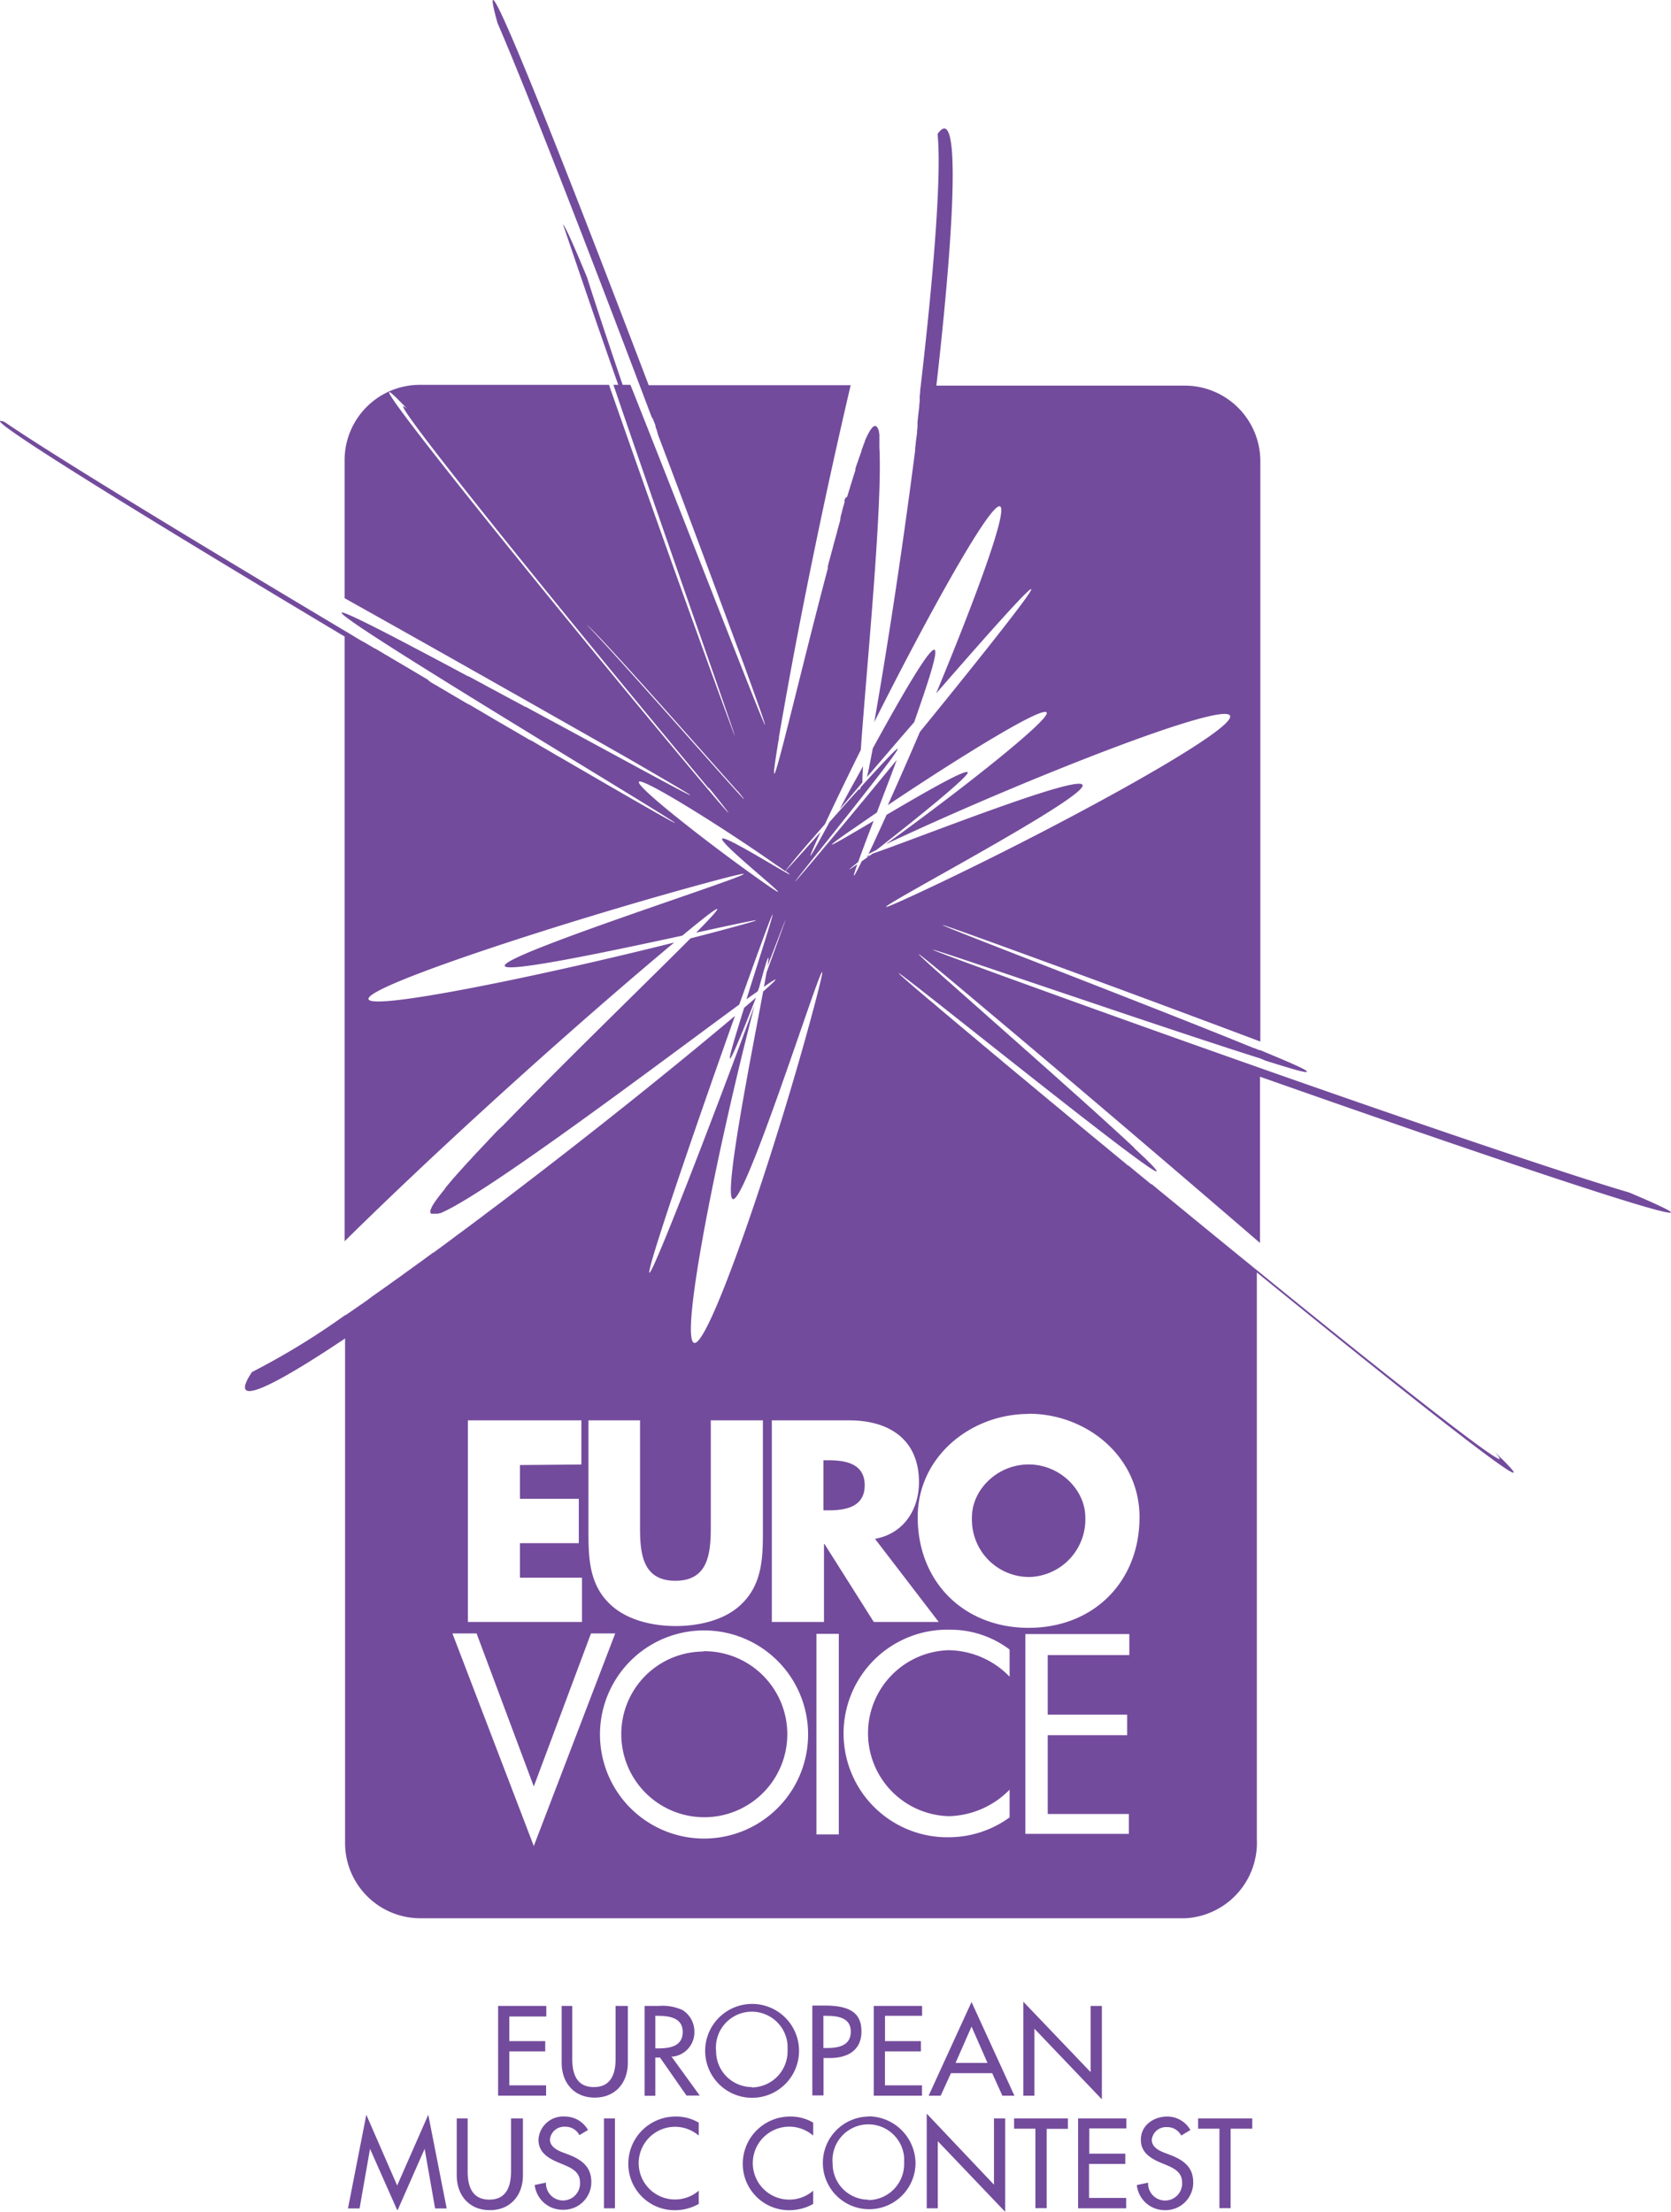 <?xml version="1.0" encoding="UTF-8"?> <svg xmlns="http://www.w3.org/2000/svg" viewBox="0 0 252.44 334.1"> <defs> <style>.cls-1{fill:#734b9c;}</style> </defs> <title>ev-logo-home2</title> <g id="Слой_2" data-name="Слой 2"> <g id="Слой_1-2" data-name="Слой 1"> <g id="Слой_2-2" data-name="Слой 2"> <g id="Слой_1-2-2" data-name="Слой 1-2"> <g id="Слой_2-2-2" data-name="Слой 2-2"> <g id="Слой_1-2-2-2" data-name="Слой 1-2-2"> <g id="Слой_2-2-2-2" data-name="Слой 2-2-2"> <g id="Слой_1-2-2-2-2" data-name="Слой 1-2-2-2"> <path class="cls-1" d="M112.42,152.23l1.79-1.53c-1.89,4.83-3.7,9.27-3.92,9.19S111.13,156.37,112.42,152.23ZM107,119C88.61,97,60.2,62,60.91,61.35a2.92,2.92,0,0,1,.59.4c-1.61-1.7-2.58-2.62-2.71-2.52-.7.6,27.7,35.62,46.16,57.62,6.77,8.07,6,6.94,2.22,2.24Zm4.44.52c-6.29-7.06-20.29-23-22.82-25.18,7.45,7.82,28.49,32.07,22.83,25.15Zm19.52,10,.13-.27.32-.08-.45.35Zm.24-.51.66-1.39c.67-1.45,1.37-3,2.08-4.54,5.47-3.22,11.89-6.93,12.25-6.42s-8.57,7.66-13.77,11.72Zm-4.31-6.82c1-2,2.25-4.17,3.49-6.45-.06,1-.1,1.87-.1,2.46l-3.39,4Zm4.09-4.81c.23-1,.51-2.42.87-4.33,4.24-7.73,8.56-15.25,9.33-14.89.58.27-1,5-3.07,10.92-2.36,2.72-4.77,5.53-7.13,8.3Zm24.42,103.83c4.7,0,8.56,3.82,8.56,8a8.7,8.7,0,0,1-8.36,9h-.2a8.65,8.65,0,0,1-8.57-8.75h0a1,1,0,0,1,0-.25c0-4.21,3.86-8,8.57-8Zm0-7.63c-8.72,0-16.76,6.43-16.76,15.59,0,9.81,7,16.72,16.76,16.72s16.75-6.91,16.75-16.72c0-9.17-8-15.62-16.74-15.62Zm-31,7h.76c2.58,0,5.47.49,5.47,3.78s-2.89,3.78-5.47,3.78h-.76Zm7.8,11.86c4.3-.77,6.63-4.38,6.63-8.56,0-6.47-4.54-9.33-10.53-9.33h-11.7V245h7.88V233.23h.08L132,245h9.81l-9.52-12.42Zm-24.82-17.89v16c0,3.93-.28,8.23-5.35,8.23s-5.34-4.3-5.34-8.23v-16H88.9v17c0,3.9.16,7.76,3.18,10.69,2.53,2.49,6.51,3.38,10,3.38s7.52-.89,10-3.38c3-2.93,3.17-6.79,3.17-10.69v-17Zm-19.55,6.67v-6.67H70.68V245H87.92v-6.68H78.55V233.1h8.89v-6.7H78.55v-5.1Zm67,55.79h15.71v-3H158.28v-11.9h12V259h-12v-9h12.33v-3.17H154.9v30.3Zm-2.31-27.84a14.85,14.85,0,0,0-9-3,15.68,15.68,0,1,0-.8,31.35h.8a15.62,15.62,0,0,0,9-3v-4.18a13.28,13.28,0,0,1-9.16,4,12.54,12.54,0,0,1-.08-25.07,13,13,0,0,1,9.24,4ZM123.34,277.1h3.38V246.8h-3.38Zm-17.06-27.68a12.54,12.54,0,1,1-12.42,12.66V262a12.45,12.45,0,0,1,12.36-12.53h0Zm0-3.14a15.72,15.72,0,1,0,.16,0ZM72,246.74H68.35l12.29,32.11,12.3-32.11H89.28l-8.64,23.11ZM63.52,58.13H92c5.29,15.15,10.87,30.84,15.67,44,10.07,27.65-5-14.65-15-44h.73c-3-8.48-5.8-16.74-8.35-24.25.35.31,1.69,3.32,3.63,8,1.26,4,3.18,9.75,5.38,16.25h1.18c11.46,28.81,27.13,69.71,17.16,42.32-3.9-10.51-8.4-22.68-13-34.79h0L99.23,65l-.2-.52v-.19l-.39-1L98.45,63l-.26-.68-1.55-4.1h0c-8.71-23-17.22-44.88-21.49-54.77-.6-2.17-.84-3.38-.67-3.45C75.35-.31,86.37,27.61,98,58.19h30.51c-3.72,15.88-7.44,33.85-10.11,49-.3,1.66-.54,3.06-.74,4.26.07.25.06.28,0,.12-2.61,15.59,2.29-6.4,7.31-25.37h0l.09-.34v-.34l.09-.34.09-.33.09-.34.09-.34h0l.09-.32.09-.34.09-.33.09-.33.17-.65h0l.09-.33.09-.33.09-.33.09-.32.09-.32.08-.33.27-1,.09-.31.09-.32L127,78l.09-.31.09-.3V77.3l.14-.47v-.06l.09-.29.09-.3.08-.3v-.29l.08-.29L128,75l.08-.29.09-.28.08-.28.09-.28.08-.27.08-.27.1-.32.23-.74.07-.23h0l.08-.25.16-.5.08-.24V70.8l.25-.75.09-.24.26-.76.06-.17.28-.78h0V68h0c.09-.24.17-.46.26-.68v-.06h0l.25-.61v-.08h0c.08-.19.16-.37.24-.53h0c.08-.18.17-.36.26-.52h0c.09-.16.17-.31.25-.44h0c.09-.13.16-.25.24-.35h0a2.4,2.4,0,0,1,.22-.24h0a1,1,0,0,1,.2-.13h0a.34.34,0,0,1,.2,0,.49.49,0,0,1,.21.14h0l.09.13h0l.08.17h0l.08.21h0l.06.22v.07a.47.47,0,0,0,.05.26v.7h0v.15h0v.25h0v.92c.5,9-2,34-2.81,45.7-1.94,3.91-3.79,7.73-5.42,11.22l-2.62,3c-2,2.33-3,3.6-3.38,4.09-.34-.25-.81-.59-1.44-1C109.54,125.2,97,117.35,96.52,118.1s11.13,9.8,18.78,15.17-6.72-5.83-6.2-6.58c.34-.49,7.08,3.68,9.44,5-.09.12-.07.12,0,0,.88.51,1.12.6.13-.13.66-.68,2.78-3.06,5.3-5.88-2.76,6-1.48,3.7,1.34-1.5,1.48-1.66,3-3.39,4.47-5,.06.18.14.09.27-.3,3-3.29,5.42-5.89,5.56-5.77.5.41-24.63,31-11.84,15.8,3.56-4.24,7.65-9.18,11.7-14.11-1,2.72-2.07,5.46-3,7.93-1.47,1-2.88,2-4.19,2.88-5.35,3.74-1.64,1.54,3.7-1.61-1,2.55-1.8,4.73-2.34,6.22-1.54,1.22-1.94,1.58-.12.33-.79,2.21-.78,2.53.66-.45l.83-.58.82-.58c6.4-2.18,31-12,31.71-10.37,1,2.19-44.53,25.52-24.64,16.25s47.94-24.52,46.92-26.71-30.74,9.5-50.62,18.77l-1.4.66c10.88-7.81,25-18.93,24.32-19.92s-13.41,6.91-24,14c1.59-3.54,3.24-7.29,4.85-11.06,9.14-11.22,17.14-21.31,16.82-21.56s-6.6,6.82-14.37,15.75c6-14.47,10.88-27.69,9.66-28.26-1.41-.66-10.68,16-19,32.57,2.21-12.61,4.4-27.23,6.17-41v-.34l.09-.66v-.14l.1-.8h0l.1-.75v-.29l.07-.55,0-.43v-.37l.07-.62V63l.1-.79h0l.09-.76V61.2l.07-.57v-.4l0-.38.07-.58V59l.09-.76h0c2-17.24,3.15-32,2.54-38,.41-.59.78-.88,1.09-.82,2.17.38,1.17,17.42-1.27,38.83H179a11.42,11.42,0,0,1,11.4,11.38h0v87.7c-12.44-4.68-25.29-9.44-36.9-13.66-32.27-11.75,14,5.72,34.76,14.18l.22.09h0l.26.1.25.1.25.11.18.07h.07l.25.1.24.1.24.1h.14c4.36,1.81,7.16,3,7.08,3.26s-2.46-.48-6.22-1.65l-.86-.36h0c-19.79-6.23-72.07-24.54-38.39-12.28,12,4.36,25.3,9.12,38.19,13.66h0l.19.07c24.14,8.49,46.71,16.16,55.77,18.81,4.08,1.72,6.4,2.82,6.31,3-.29.83-30.12-9.23-62.08-20.49v25.11c-13.35-11.5-28.35-24.3-41.49-35.32-11.86-10-11.86-9.8-7-5.44l.15.13.24.22.41.36h0l.38.34.36.31.09.08.46.41.23.21.24.21.49.44.1.09.41.35.47.42h0l.53.47.33.29.21.2.56.49.17.15.4.35.57.51h0l.58.52.42.37.18.16.6.53.25.22.36.32.62.55.07.06.55.49.51.45.12.1.63.56.33.29.31.28.64.57.14.12.5.44.59.53h0l.65.58.4.35.24.22.65.57.2.18.44.39.64.57h0l.63.56.45.41.18.16.63.56.27.24.35.32.62.55.08.07.54.48.5.45.1.09.6.54.31.28.28.25.58.52.13.12.44.4.52.47h0l.55.5.34.31.19.18.53.47.17.16.34.31.49.45h0l.46.42.09.08.38.35.44.42.2.17.23.23.42.38v.06l.34.31h0l.36.34.35.33h0l.33.31h0l.32.3h0l.24.24h0l.25.26h0l.25.24h0l.2.2h0l.19.2.16.18h0c.32.35.47.57.43.62-.71.85-53.32-42-35.17-26.58h0l.07.06.07.06.07.06.08.07.07.06.08.06.07.07.08.06.07.07.08.06.08.07.08.06h0l.16.13.08.07.08.07.09.07.08.07.09.07.08.08.09.07.08.07.09.07.09.08.08.07h0l.09.08.09.08.09.07.09.08.09.08.1.08.09.08.1.08.09.08.1.08.1.08.09.08.1.09h0l.1.08.1.09.1.08.11.09.1.08.1.09.11.09.1.09.11.09.11.09.1.09.11.09.11.09h0l.11.09.11.1.11.09.12.09.11.1.11.1.12.09.11.1.12.1.12.1.12.09.12.1.12.11.65.54.65.55.27.22.39.33.66.56.54.45.13.1.66.56.67.56.15.12.53.44.67.57.42.35.26.21.68.57.68.57h0l.67.55.69.57.3.25.38.33.7.57.58.49.11.09.69.57.7.58.17.15.53.43.7.58.46.38.24.2.7.59.7.58h0l.67.55.7.59.33.27.38.31.7.59.62.51.09.07.71.59.71.58.2.16.51.43.71.58.48.4.23.19.71.58.7.59h.07l.64.53.71.59.36.29.35.29.71.58.64.53h.1l.71.59.7.58.22.18.49.4.7.57.51.42.2.16.7.58.7.57.09.07.61.51.7.57.37.3.33.27.69.57.65.53h0l.69.56.69.57.24.19.45.37.69.56.51.42.17.14.68.55.68.56.11.08.57.47.68.55.37.3.3.25.67.54c20,16.29,36.22,29,36.68,28.51.06-.08-.18-.4-.69-1,1.92,1.84,2.92,2.92,2.8,3.07-.47.56-17.79-13.13-38.79-30.23v85.55a11.43,11.43,0,0,1-10.82,12H63.52a11.38,11.38,0,0,1-11.39-11.39h0V202.18c-8.36,5.6-14.1,8.76-15,7.76-.32-.38,0-1.31.94-2.69a111,111,0,0,0,14.06-8.59h.08l.64-.44h0l.61-.42.16-.11.49-.34.3-.21.37-.25.42-.3.25-.17L56,196l.12-.09.68-.48h0l.68-.48.14-.1.56-.39.28-.2.84-.61.3-.21.56-.4.16-.11.7-.51h0l.73-.53.12-.08.62-.45.26-.19.48-.35.41-.29.34-.25.55-.41.2-.14.7-.52h.06l.76-.56.09-.06.68-.5.23-.17.54-.4.38-.28.39-.3.78-.58.69-.5.1-.08.78-.58h0l.74-.55.2-.16.6-.44.35-.26.44-.34.8-.6.66-.5.14-.1.81-.61h0l.79-.6.17-.13.64-.49.32-.24.49-.38h0c11.09-8.46,22.62-17.65,32.36-25.83l.61-.51c-6.32,17.75-13.43,38.61-12.92,38.79s9.2-22.25,15.89-40.4c-5.52,21.1-11.39,50.38-9.13,51S117.38,173.2,123,152s-9.94,29.76-12.28,29.13c-1.48-.4,2.73-21.42,4.57-31.36,2.63-2.31,2.32-2.25.12-.71.15-.81.28-1.53.39-2.15l.85-2.34c3.5-9.6,1.84-5.2-.69,1.32.33-2.15.08-1.71-1.28,3.29l-.21.56-1.7,1.2c2.78-8.88,6.27-19.5,1.82-7.27-.92,2.52-1.9,5.25-2.91,8.07-11.76,8.62-38.46,28.8-45.17,31.52h-.14l-.2.08h-1a.11.11,0,0,1-.09-.07.24.24,0,0,1-.06-.11h0a.28.28,0,0,1,0-.13h0a.43.43,0,0,1,0-.16h0a.2.2,0,0,1,.07-.2h0l.09-.19v-.06l.13-.25h0l.17-.28h0l.2-.31h0l.21-.3h0l.25-.33.07-.1.25-.33.11-.14.3-.38h0l.36-.44v-.06h0l.3-.36.06-.08.1-.11.33-.4h0l.17-.2.28-.33h0l.25-.28.28-.32h0l.47-.53.06-.06.11-.12.32-.36.32-.35h0l.34-.38.08-.08.28-.3.11-.12.49-.54.12-.12.27-.3.11-.11.38-.4.18-.2.2-.21.4-.42.38-.4h0L74,172h0l.41-.42.32-.34.09-.1.42-.43L76,170l.2-.21.43-.44.13-.13.31-.32.44-.45h0l.42-.43.36-.37.09-.09.45-.46.26-.26.2-.2.45-.47.16-.15.31-.32.46-.47h0l.43-.43.4-.4.07-.07.47-.48.29-.29.18-.19.48-.47.17-.18.3-.3c7.76-7.78,16.06-15.85,20.86-20.68,1.79-.45,3.54-.91,5.2-1.36,8.81-2.36,4-1.31-4.35.5,4.28-4.35,4.88-5.33-2.09.45C92,143.73,76.53,147,76.25,145.9c-.54-2,51.86-18.27,31.34-12.77s-52.45,15.79-51.92,17.8c.47,1.76,26.06-3.51,46.18-8.56l-.6.5c-16,13.4-35.46,31.06-49.19,44.63V96.15C24.48,79.68-.42,64.39,0,63.6c0-.07.26,0,.65.11,7.41,5.09,28.69,18,51.44,31.58l.64.38.63.38h0l.64.39.65.38L55,97l.35.21.65.38.58.35h.06l.65.38.64.38.24.15.41.23.64.39.55.32.1.06.64.38.65.38.2.12.44.26.65.38.5.3.15.09.64.38.64.38.16.09L65,103l.64.38.46.26.19.12.64.37.64.38.11.07.53.31.64.38.41.23.23.14.64.38.64.37h.06l.58.34.63.37.36.21.28.16.63.38.63.37h0l.61.36.63.37.31.18.32.18.63.37.6.35h0l.63.36.62.36.26.16.36.21.62.36.54.32h.07l.62.35.61.36.21.13.4.23.61.35.49.29.11.06.61.36.6.35.17.09,7.41,4.3c32.39,18.7-23.1-14.26-37.27-23.74h0l-.64-.43h0l-.61-.42h0l-.5-.36h0c-.92-.66-1.41-1.07-1.35-1.17.17-.3,5.3,2.28,12.31,6l.18.09c2.07,1.09,4.3,2.28,6.61,3.52h.08l.64.34.72.39h0l.67.36.73.4h0l.7.38.74.39h0l1.44.78h0l.74.4.69.36.79.43.66.36h.08l1.36.74.11.06,2.2,1.19.56.3.16.09.73.39.53.29.18.1.71.38h0c15.92,8.62,27.53,15,8.49,4C81.81,107.12,66.61,98.5,52.06,90.36V69.52A11.38,11.38,0,0,1,63.43,58.13h.09Zm64.56,91.94c5.54,14.42,13.14,34.13,13.61,34s-4.31-14.23-8.76-27.41c-1.65-2.2-3.28-4.4-4.85-6.55Zm-.39-9.82c1.62,4.47,3.38,9.37,5.18,14.43,4.63,5.75,8.82,10.66,9.42,10.24,1.7-1.19-25.9-44.47-13.71-27.06s30,45.81,28.33,47c-1.22.86-12.18-12.55-22.77-26.63,8.73,24.64,17.91,51.7,17.21,52s-14.21-34.54-24-61.15c-1.73-2.38-3.38-4.69-4.9-6.87-5.85-8.34-1.91-3.18,4,4.33-.64-1.74-1.26-3.45-1.86-5.09-4.25-11.68-1.77-5.2,2.48,5.88,1.54,2,3.19,4.06,4.82,6.1-5.07-15-9.22-27.08-4.14-13.13ZM60.08,333.83l4.07-9.24h0l1.58,9h1.75L64.7,319.44,60,330.13l-4.66-10.69-2.77,14.15h1.75l1.58-9h0l4.1,9.24ZM69,320v8.58c0,3,1.85,5.27,5,5.27s5-2.28,5-5.27V320h-1.8v8c0,2.21-.66,4.26-3.28,4.26s-3.27-2.05-3.27-4.26v-8Zm19.84,1.76a4,4,0,0,0-3.49-2.05,3.73,3.73,0,0,0-4,3.44h0v.06c0,1.89,1.41,2.77,3,3.44l.93.39c1.17.49,2.34,1.12,2.34,2.58a2.57,2.57,0,1,1-5.13.39h0a1.71,1.71,0,0,1,0-.32l-1.71.36A4.22,4.22,0,0,0,85,333.79a4.18,4.18,0,0,0,4.33-4v-.21c0-2.27-1.44-3.33-3.36-4.09l-1-.38c-.84-.32-1.89-.88-1.89-1.94a2.15,2.15,0,0,1,2.27-1.92,2.36,2.36,0,0,1,2.18,1.27l1.35-.81Zm2.42,11.81h1.64V320H91.24v13.57Zm14.29-12.94a6.65,6.65,0,0,0-3.42-.92,7.13,7.13,0,0,0-7.21,7.05h0v.1a7,7,0,0,0,7,7H102a7.32,7.32,0,0,0,3.56-.95v-2a5.49,5.49,0,1,1,0-8.32v-2Zm17.3,0a6.65,6.65,0,0,0-3.42-.92,7.14,7.14,0,0,0-7.22,7.06h0v.09a7,7,0,0,0,7,7h.08a7.32,7.32,0,0,0,3.56-.95v-2a5.51,5.51,0,1,1,0-8.32v-2Zm8.35-.92a7,7,0,1,0,7.11,7.07,7.15,7.15,0,0,0-7.1-7.1Zm0,12.56a5.41,5.41,0,0,1-5.41-5.43v0h0a5.42,5.42,0,1,1,10.8-.92c0,.13,0,.26,0,.39v.53a5.45,5.45,0,0,1-5.41,5.49h0Zm8.78,1.3h1.69V323.43l10.18,10.67V320h-1.69v10L140,319.27v14.24Zm18.13-12h3.22V320h-8.13v1.55h3.22v12h1.7v-12Zm4.73,12h7.29V332h-5.6v-5.13H170v-1.55h-5.44V321.5h5.6V320h-7.29v13.57Zm17-11.81a4,4,0,0,0-3.49-2.05c-2.06,0-4,1.31-4,3.51,0,1.89,1.4,2.77,2.95,3.44l.94.39c1.17.49,2.34,1.12,2.34,2.58a2.57,2.57,0,0,1-5.13.39h0a1.71,1.71,0,0,1,0-.32l-1.71.36a4.23,4.23,0,0,0,4.19,3.79,4.18,4.18,0,0,0,4.33-4v-.21c0-2.27-1.44-3.33-3.37-4.09l-1-.38c-.84-.32-1.89-.88-1.89-1.94a2.15,2.15,0,0,1,2.27-1.92,2.36,2.36,0,0,1,2.18,1.27l1.35-.81Zm6.12-.21h3.22V320H181v1.55h3.22v12h1.69v-12Zm-110.64-5h7.18V315H76.94v-5.13h5.43v-1.55H76.94V304.6h5.59V303H75.25v13.57ZM84.85,303v8.58c0,3,1.85,5.27,5,5.27s5-2.28,5-5.27V303H93v8c0,2.21-.67,4.26-3.28,4.26s-3.27-2-3.27-4.26v-8Zm16.79,7.66a3.7,3.7,0,0,0,3.26-3.79,3.83,3.83,0,0,0-1.78-3.24,7.28,7.28,0,0,0-3.59-.63H97.38v13.57H99V310.8h.71l4,5.74h2l-4.28-5.91ZM99,304.5h.45c1.68,0,3.69.31,3.69,2.43s-1.87,2.48-3.6,2.48H99Zm14.6-1.8a7.09,7.09,0,1,0,7.11,7.07,7.08,7.08,0,0,0-7.11-7.07Zm0,12.56a5.42,5.42,0,0,1-5.42-5.44v0h0a5.42,5.42,0,1,1,10.8-.92c0,.13,0,.26,0,.39v.53a5.45,5.45,0,0,1-5.39,5.49Zm10.79-4.39h1c2.57,0,4.75-1.1,4.75-4,0-2.48-1.3-3.92-5.48-3.92h-1.94v13.57h1.69v-5.69Zm0-6.37h.45c1.68,0,3.69.25,3.69,2.38s-1.87,2.48-3.6,2.48h-.54ZM132,316.56h7.29V315h-5.6v-5.13h5.43v-1.55h-5.42V304.5h5.6V303H132v13.56Zm17.89-3.4,1.54,3.4h1.82l-6.48-14.15-6.48,14.15h1.82l1.55-3.4Zm-.71-1.55h-4.82l2.41-5.49Zm5.4,4.95h1.69V306.44l10.19,10.67V303h-1.7v10l-10.16-10.63v14.22Z"></path> </g> </g> </g> </g> </g> </g> </g> </g> </svg> 